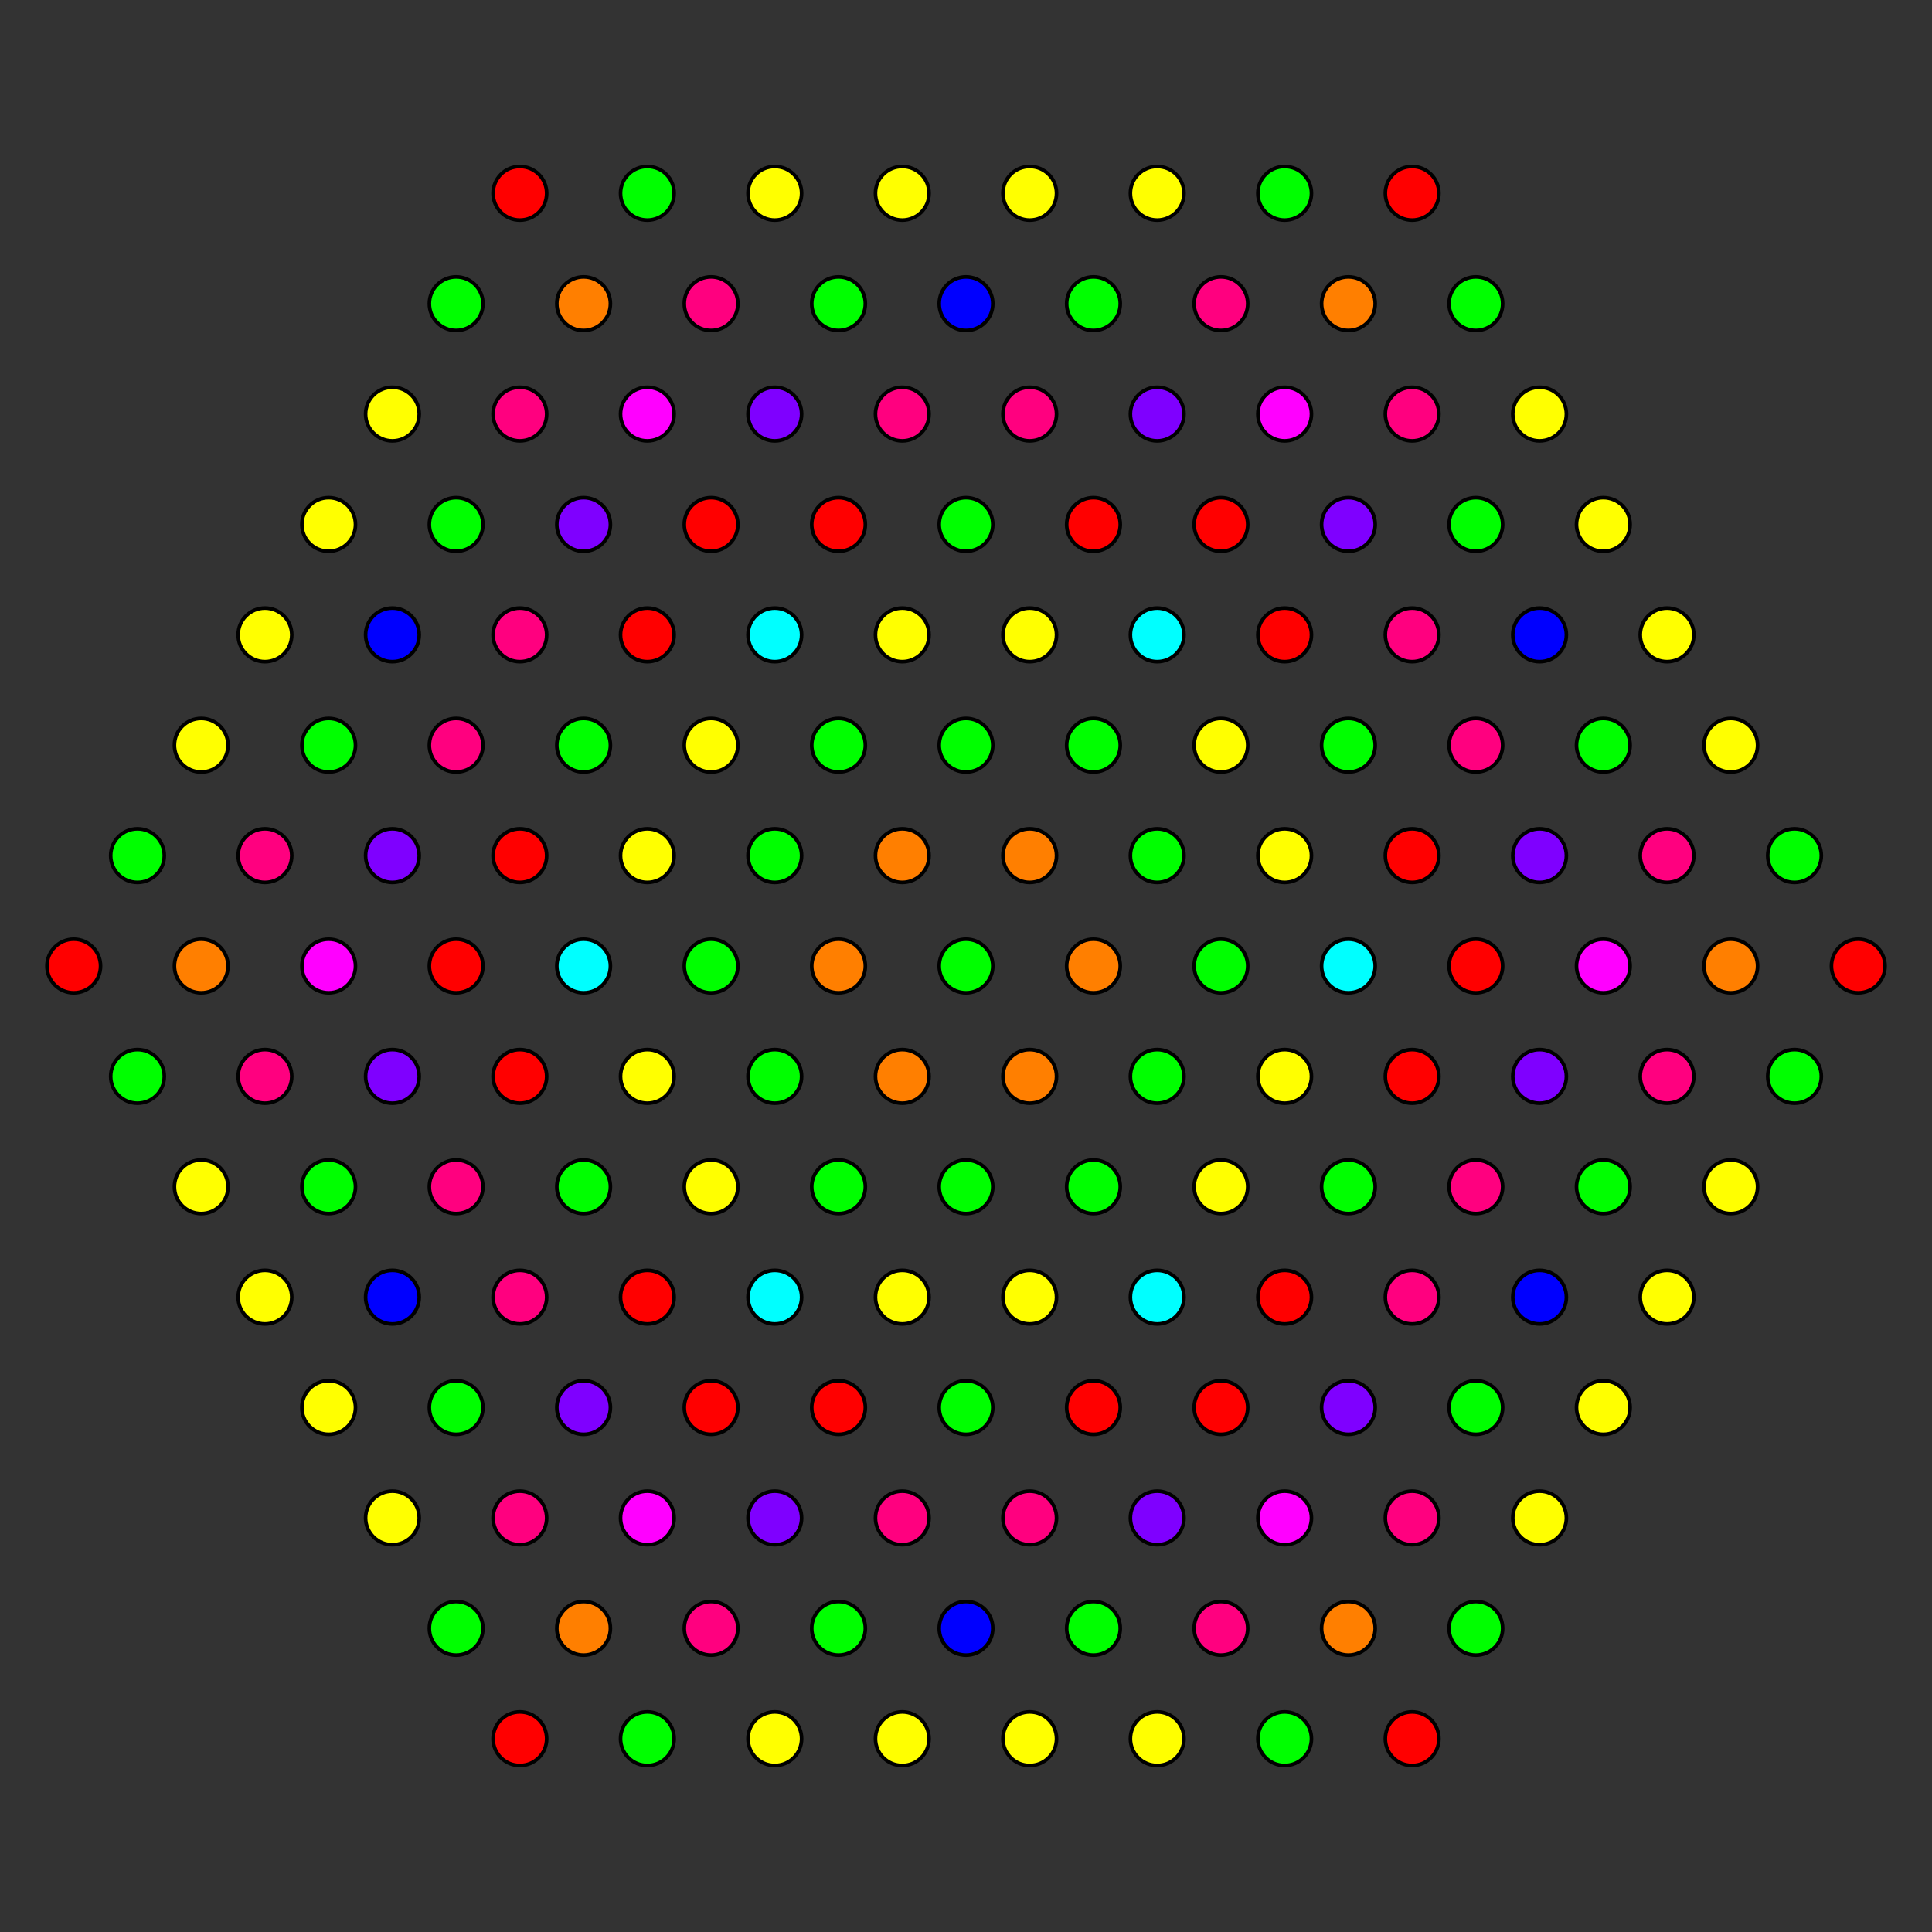 <?xml version="1.0" encoding="UTF-8" standalone="no"?>
<svg
xmlns="http://www.w3.org/2000/svg"
version="1.0"
width="1600" height="1600"
id="8-cube_t1247_B3.svg">
<rect width="100%" height="100%" fill="#333333" stroke="none"/>
<g style="stroke:#000000;stroke-width:6.0;stroke-opacity:0.50;">
</g>
<g style="stroke:#000000;stroke-width:3.0;fill:#ff0000">
<circle cx="430.539" cy="1439.925" r="22.2"/>
<circle cx="1169.461" cy="160.075" r="22.2"/>
<circle cx="1538.921" cy="800.000" r="22.2"/>
<circle cx="61.079" cy="800.000" r="22.2"/>
<circle cx="1169.461" cy="1439.925" r="22.2"/>
<circle cx="430.539" cy="160.075" r="22.2"/>
<circle cx="1011.120" cy="1165.671" r="22.2"/>
<circle cx="588.880" cy="434.329" r="22.2"/>
<circle cx="1222.241" cy="800.000" r="22.2"/>
<circle cx="377.759" cy="800.000" r="22.2"/>
<circle cx="588.880" cy="1165.671" r="22.2"/>
<circle cx="1011.120" cy="434.329" r="22.2"/>
</g>
<g style="stroke:#000000;stroke-width:3.0;fill:#ff7f00">
<circle cx="483.319" cy="1348.507" r="22.2"/>
<circle cx="1116.681" cy="251.493" r="22.2"/>
<circle cx="1433.361" cy="800.000" r="22.2"/>
<circle cx="1116.681" cy="1348.507" r="22.2"/>
<circle cx="483.319" cy="251.493" r="22.2"/>
<circle cx="166.639" cy="800.000" r="22.2"/>
</g>
<g style="stroke:#000000;stroke-width:3.0;fill:#ffff00">
<circle cx="1433.361" cy="617.164" r="22.2"/>
<circle cx="166.639" cy="982.836" r="22.2"/>
<circle cx="1380.581" cy="525.747" r="22.2"/>
<circle cx="324.979" cy="1257.089" r="22.2"/>
<circle cx="1275.021" cy="342.911" r="22.2"/>
<circle cx="219.419" cy="1074.253" r="22.2"/>
<circle cx="1327.801" cy="434.329" r="22.2"/>
<circle cx="272.199" cy="1165.671" r="22.2"/>
<circle cx="958.340" cy="1439.925" r="22.2"/>
<circle cx="641.660" cy="160.075" r="22.2"/>
<circle cx="852.780" cy="1439.925" r="22.2"/>
<circle cx="641.660" cy="1439.925" r="22.2"/>
<circle cx="958.340" cy="160.075" r="22.2"/>
<circle cx="747.220" cy="160.075" r="22.2"/>
<circle cx="747.220" cy="1439.925" r="22.2"/>
<circle cx="852.780" cy="160.075" r="22.2"/>
<circle cx="1275.021" cy="1257.089" r="22.2"/>
<circle cx="324.979" cy="342.911" r="22.2"/>
<circle cx="1433.361" cy="982.836" r="22.2"/>
<circle cx="166.639" cy="617.164" r="22.2"/>
<circle cx="1327.801" cy="1165.671" r="22.2"/>
<circle cx="272.199" cy="434.329" r="22.2"/>
<circle cx="1380.581" cy="1074.253" r="22.2"/>
<circle cx="219.419" cy="525.747" r="22.2"/>
</g>
<g style="stroke:#000000;stroke-width:3.0;fill:#00ff00">
<circle cx="1486.141" cy="708.582" r="22.2"/>
<circle cx="1063.901" cy="1439.925" r="22.2"/>
<circle cx="536.099" cy="160.075" r="22.2"/>
<circle cx="113.859" cy="891.418" r="22.2"/>
<circle cx="377.759" cy="1348.507" r="22.2"/>
<circle cx="1222.241" cy="251.493" r="22.2"/>
<circle cx="536.100" cy="1439.925" r="22.2"/>
<circle cx="1063.901" cy="160.075" r="22.2"/>
<circle cx="1327.801" cy="617.164" r="22.2"/>
<circle cx="905.560" cy="1348.507" r="22.2"/>
<circle cx="905.560" cy="617.164" r="22.2"/>
<circle cx="694.440" cy="982.836" r="22.2"/>
<circle cx="694.440" cy="251.493" r="22.2"/>
<circle cx="272.199" cy="982.836" r="22.2"/>
<circle cx="1222.241" cy="434.329" r="22.2"/>
<circle cx="800.000" cy="1165.671" r="22.2"/>
<circle cx="800.000" cy="434.329" r="22.2"/>
<circle cx="377.759" cy="1165.671" r="22.2"/>
<circle cx="1116.681" cy="617.164" r="22.2"/>
<circle cx="694.440" cy="1348.507" r="22.2"/>
<circle cx="905.560" cy="251.493" r="22.2"/>
<circle cx="483.319" cy="982.836" r="22.2"/>
<circle cx="1222.241" cy="1348.507" r="22.2"/>
<circle cx="377.759" cy="251.493" r="22.2"/>
<circle cx="1486.141" cy="891.418" r="22.2"/>
<circle cx="113.859" cy="708.582" r="22.2"/>
<circle cx="800.000" cy="800.000" r="22.2"/>
<circle cx="694.440" cy="617.164" r="22.2"/>
<circle cx="905.560" cy="982.836" r="22.2"/>
<circle cx="1011.120" cy="800.000" r="22.2"/>
<circle cx="588.880" cy="800.000" r="22.2"/>
<circle cx="1222.241" cy="1165.671" r="22.2"/>
<circle cx="377.759" cy="434.329" r="22.2"/>
<circle cx="1116.681" cy="982.836" r="22.2"/>
<circle cx="483.319" cy="617.164" r="22.2"/>
<circle cx="1327.801" cy="982.836" r="22.2"/>
<circle cx="272.199" cy="617.164" r="22.2"/>
</g>
<g style="stroke:#000000;stroke-width:3.0;fill:#00ffff">
<circle cx="958.340" cy="1074.253" r="22.2"/>
<circle cx="641.660" cy="525.747" r="22.2"/>
<circle cx="1116.681" cy="800.000" r="22.2"/>
<circle cx="483.319" cy="800.000" r="22.2"/>
<circle cx="641.660" cy="1074.253" r="22.2"/>
<circle cx="958.340" cy="525.747" r="22.2"/>
</g>
<g style="stroke:#000000;stroke-width:3.0;fill:#0000ff">
<circle cx="1275.021" cy="525.747" r="22.2"/>
<circle cx="324.979" cy="1074.253" r="22.2"/>
<circle cx="800.000" cy="1348.507" r="22.2"/>
<circle cx="800.000" cy="251.493" r="22.2"/>
<circle cx="1275.021" cy="1074.253" r="22.2"/>
<circle cx="324.979" cy="525.747" r="22.2"/>
</g>
<g style="stroke:#000000;stroke-width:3.0;fill:#7f00ff">
<circle cx="958.340" cy="1257.089" r="22.2"/>
<circle cx="641.660" cy="342.911" r="22.2"/>
<circle cx="1275.021" cy="708.582" r="22.2"/>
<circle cx="324.979" cy="891.418" r="22.2"/>
<circle cx="1116.681" cy="434.329" r="22.2"/>
<circle cx="483.319" cy="1165.671" r="22.2"/>
<circle cx="641.660" cy="1257.089" r="22.2"/>
<circle cx="958.340" cy="342.911" r="22.2"/>
<circle cx="1116.681" cy="1165.671" r="22.2"/>
<circle cx="483.319" cy="434.329" r="22.2"/>
<circle cx="1275.021" cy="891.418" r="22.2"/>
<circle cx="324.979" cy="708.582" r="22.2"/>
</g>
<g style="stroke:#000000;stroke-width:3.0;fill:#ff00ff">
<circle cx="1063.901" cy="1257.089" r="22.2"/>
<circle cx="536.099" cy="342.911" r="22.2"/>
<circle cx="1327.801" cy="800.000" r="22.2"/>
<circle cx="272.199" cy="800.000" r="22.2"/>
<circle cx="536.099" cy="1257.089" r="22.2"/>
<circle cx="1063.901" cy="342.911" r="22.2"/>
</g>
<g style="stroke:#000000;stroke-width:3.0;fill:#ff007f">
<circle cx="1011.120" cy="1348.507" r="22.2"/>
<circle cx="588.880" cy="251.493" r="22.2"/>
<circle cx="1380.581" cy="708.582" r="22.2"/>
<circle cx="219.419" cy="891.418" r="22.2"/>
<circle cx="852.780" cy="1257.089" r="22.2"/>
<circle cx="430.539" cy="1257.089" r="22.2"/>
<circle cx="1169.461" cy="342.911" r="22.2"/>
<circle cx="747.220" cy="342.911" r="22.2"/>
<circle cx="1222.241" cy="617.164" r="22.2"/>
<circle cx="588.880" cy="1348.507" r="22.2"/>
<circle cx="1011.120" cy="251.493" r="22.2"/>
<circle cx="377.759" cy="982.836" r="22.2"/>
<circle cx="1169.461" cy="1257.089" r="22.2"/>
<circle cx="430.539" cy="342.911" r="22.2"/>
<circle cx="1380.581" cy="891.418" r="22.2"/>
<circle cx="219.419" cy="708.582" r="22.2"/>
<circle cx="1169.461" cy="525.747" r="22.2"/>
<circle cx="430.539" cy="1074.253" r="22.2"/>
<circle cx="747.220" cy="1257.089" r="22.2"/>
<circle cx="852.780" cy="342.911" r="22.2"/>
<circle cx="1169.461" cy="1074.253" r="22.2"/>
<circle cx="430.539" cy="525.747" r="22.2"/>
<circle cx="1222.241" cy="982.836" r="22.2"/>
<circle cx="377.759" cy="617.164" r="22.2"/>
</g>
<g style="stroke:#000000;stroke-width:3.0;fill:#ff0000">
<circle cx="905.560" cy="1165.671" r="22.2"/>
<circle cx="694.440" cy="434.329" r="22.2"/>
<circle cx="694.440" cy="1165.671" r="22.2"/>
<circle cx="905.560" cy="434.329" r="22.2"/>
<circle cx="1169.461" cy="708.582" r="22.2"/>
<circle cx="430.539" cy="891.418" r="22.2"/>
<circle cx="1063.901" cy="525.747" r="22.2"/>
<circle cx="536.099" cy="1074.253" r="22.2"/>
<circle cx="1063.901" cy="1074.253" r="22.2"/>
<circle cx="536.099" cy="525.747" r="22.2"/>
<circle cx="1169.461" cy="891.418" r="22.2"/>
<circle cx="430.539" cy="708.582" r="22.2"/>
</g>
<g style="stroke:#000000;stroke-width:3.0;fill:#ff7f00">
<circle cx="852.780" cy="708.582" r="22.2"/>
<circle cx="747.220" cy="891.418" r="22.2"/>
<circle cx="694.440" cy="800.000" r="22.2"/>
<circle cx="905.560" cy="800.000" r="22.2"/>
<circle cx="852.780" cy="891.418" r="22.2"/>
<circle cx="747.220" cy="708.582" r="22.2"/>
</g>
<g style="stroke:#000000;stroke-width:3.0;fill:#ffff00">
<circle cx="747.220" cy="525.747" r="22.2"/>
<circle cx="852.780" cy="1074.253" r="22.2"/>
<circle cx="852.780" cy="525.747" r="22.2"/>
<circle cx="747.220" cy="1074.253" r="22.2"/>
<circle cx="1063.901" cy="708.582" r="22.2"/>
<circle cx="536.099" cy="891.418" r="22.2"/>
<circle cx="1011.120" cy="617.164" r="22.2"/>
<circle cx="588.880" cy="982.836" r="22.2"/>
<circle cx="588.880" cy="617.164" r="22.2"/>
<circle cx="1011.120" cy="982.836" r="22.2"/>
<circle cx="1063.901" cy="891.418" r="22.2"/>
<circle cx="536.099" cy="708.582" r="22.2"/>
</g>
<g style="stroke:#000000;stroke-width:3.0;fill:#00ff00">
<circle cx="800.000" cy="617.164" r="22.2"/>
<circle cx="800.000" cy="982.836" r="22.2"/>
<circle cx="958.340" cy="708.582" r="22.2"/>
<circle cx="641.660" cy="891.418" r="22.2"/>
<circle cx="641.660" cy="708.582" r="22.2"/>
<circle cx="958.340" cy="891.418" r="22.2"/>
</g>
</svg>
